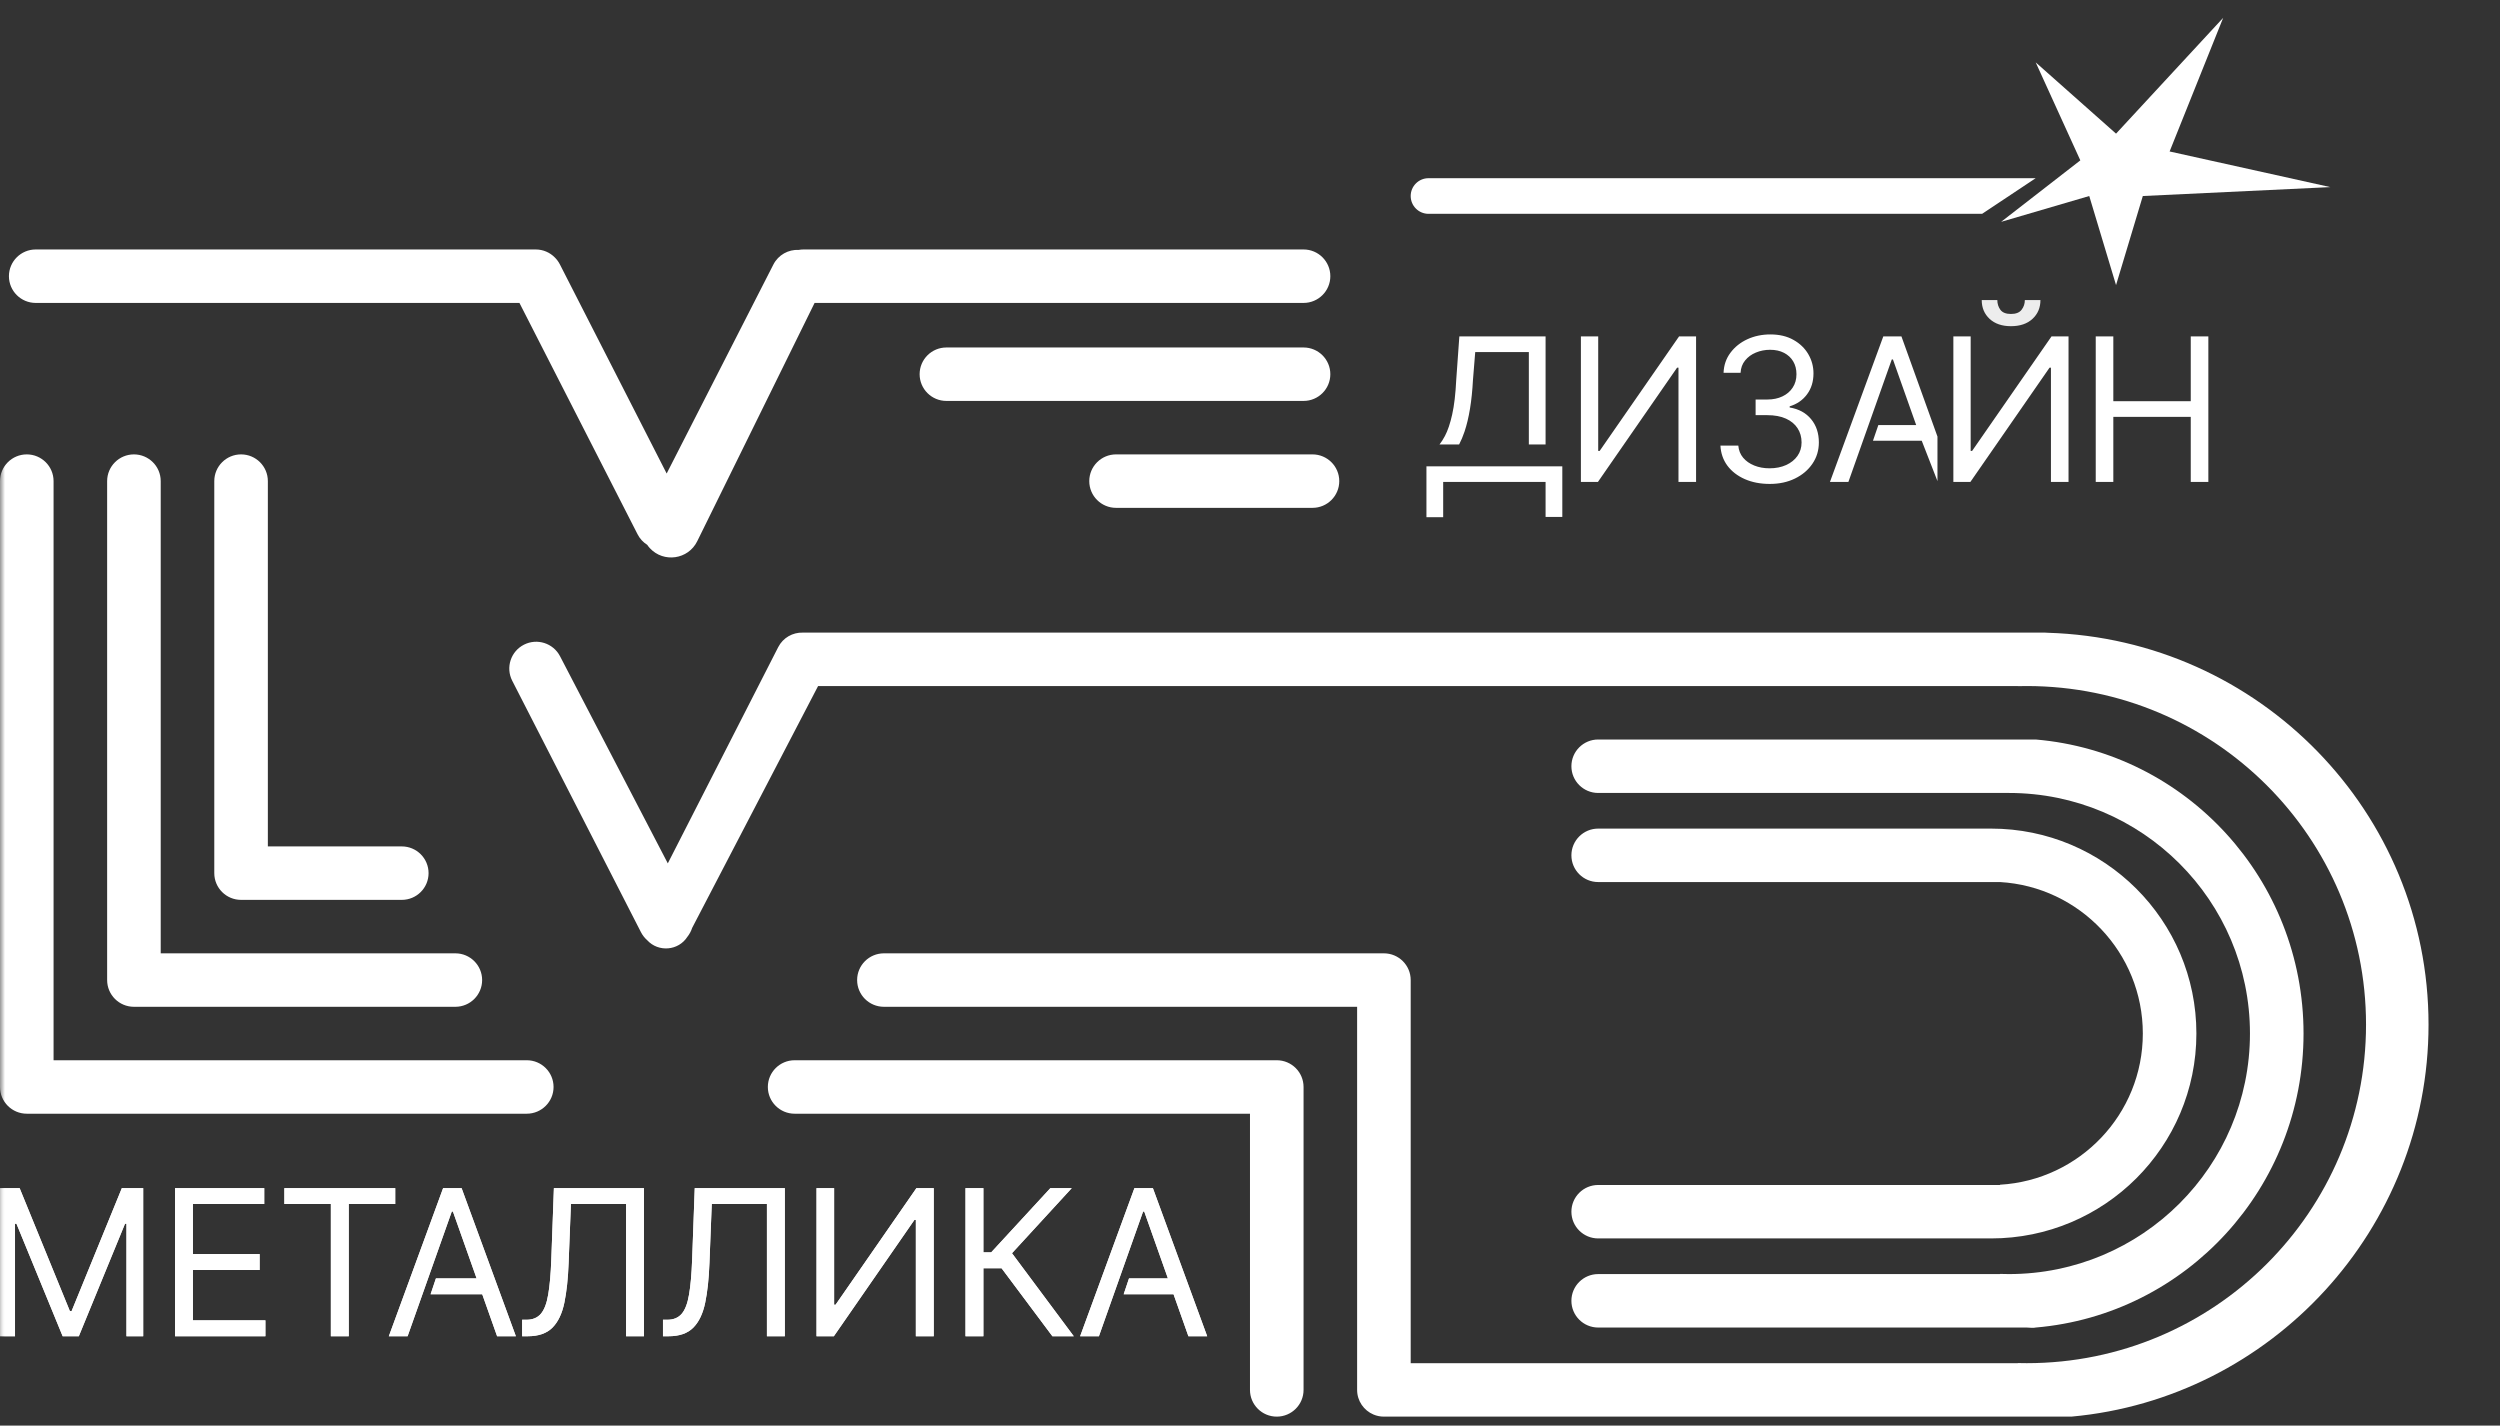 <?xml version="1.0" encoding="UTF-8"?> <svg xmlns="http://www.w3.org/2000/svg" viewBox="0 0 255.00 145.41" data-guides="{&quot;vertical&quot;:[],&quot;horizontal&quot;:[]}"><rect x="0" y="0" width="255.00" height="145.41" fill="#333333" stroke="none"/><mask x="0" y="-0" width="254.996" height="145.405" data-from-defs="true" maskUnits="userSpaceOnUse" maskContentUnits="userSpaceOnUse" id="tSvgb127246d8f"><path fill="white" stroke="none" fill-opacity="1" stroke-width="1" stroke-opacity="1" width="356" height="203" id="tSvgd5fceb9a16" title="Rectangle 1" d="M0 0C84.999 0 169.997 0 254.996 0C254.996 48.468 254.996 96.937 254.996 145.405C169.997 145.405 84.999 145.405 0 145.405C0 96.937 0 48.468 0 0Z"></path></mask><path fill="#EDEDED" stroke="none" fill-opacity="1" stroke-width="1" stroke-opacity="1" mask="url(#tSvgb127246d8f)" id="tSvg9049388d7d" title="Path 1" d="M-0.177 121.189C0.549 121.189 1.276 121.189 2.002 121.189C3.711 125.369 5.419 129.549 7.127 133.73C7.186 133.73 7.245 133.73 7.303 133.73C9.012 129.549 10.72 125.369 12.428 121.189C13.154 121.189 13.881 121.189 14.607 121.189C14.607 126.225 14.607 131.261 14.607 136.297C14.038 136.297 13.469 136.297 12.899 136.297C12.899 132.471 12.899 128.645 12.899 124.819C12.85 124.819 12.801 124.819 12.752 124.819C11.181 128.645 9.611 132.471 8.04 136.297C7.49 136.297 6.94 136.297 6.391 136.297C4.82 132.471 3.249 128.645 1.678 124.819C1.629 124.819 1.58 124.819 1.531 124.819C1.531 128.645 1.531 132.471 1.531 136.297C0.962 136.297 0.392 136.297 -0.177 136.297C-0.177 131.261 -0.177 126.225 -0.177 121.189Z"></path><path fill="#EDEDED" stroke="none" fill-opacity="1" stroke-width="1" stroke-opacity="1" mask="url(#tSvgb127246d8f)" id="tSvgc5324c0883" title="Path 2" d="M17.854 136.297C17.854 131.261 17.854 126.225 17.854 121.189C20.887 121.189 23.921 121.189 26.954 121.189C26.954 121.73 26.954 122.271 26.954 122.811C24.529 122.811 22.104 122.811 19.68 122.811C19.68 124.513 19.68 126.215 19.68 127.916C21.947 127.916 24.215 127.916 26.483 127.916C26.483 128.457 26.483 128.998 26.483 129.54C24.215 129.54 21.947 129.54 19.68 129.54C19.68 131.251 19.68 132.963 19.68 134.674C22.144 134.674 24.608 134.674 27.072 134.674C27.072 135.215 27.072 135.756 27.072 136.297C23.999 136.297 20.926 136.297 17.854 136.297Z"></path><path fill="#EDEDED" stroke="none" fill-opacity="1" stroke-width="1" stroke-opacity="1" mask="url(#tSvgb127246d8f)" id="tSvgc3b66c562b" title="Path 3" d="M29.006 122.811C29.006 122.271 29.006 121.73 29.006 121.189C32.775 121.189 36.545 121.189 40.315 121.189C40.315 121.73 40.315 122.271 40.315 122.811C38.734 122.811 37.154 122.811 35.573 122.811C35.573 127.307 35.573 131.802 35.573 136.297C34.965 136.297 34.356 136.297 33.747 136.297C33.747 131.802 33.747 127.307 33.747 122.811C32.167 122.811 30.586 122.811 29.006 122.811Z"></path><path fill="#EDEDED" stroke="none" fill-opacity="1" stroke-width="1" stroke-opacity="1" mask="url(#tSvgb127246d8f)" id="tSvgedc7748160" title="Path 4" d="M41.575 136.297C40.937 136.297 40.299 136.297 39.661 136.297C41.506 131.261 43.352 126.225 45.197 121.189C45.826 121.189 46.454 121.189 47.082 121.189C48.928 126.225 50.774 131.261 52.619 136.297C51.981 136.297 51.343 136.297 50.705 136.297C49.203 132.057 47.701 127.818 46.199 123.579C46.16 123.579 46.12 123.579 46.081 123.579C44.579 127.818 43.077 132.057 41.575 136.297ZM44.464 130.395C46.309 130.395 48.153 130.395 49.998 130.395C49.998 130.936 49.998 131.477 49.998 132.018C47.971 132.018 45.945 132.018 43.919 132.018C44.101 131.477 44.282 130.936 44.464 130.395Z"></path><path fill="#EDEDED" stroke="none" fill-opacity="1" stroke-width="1" stroke-opacity="1" mask="url(#tSvgb127246d8f)" id="tSvg107a35a1bc9" title="Path 5" d="M53.257 136.297C53.257 135.736 53.257 135.176 53.257 134.615C53.404 134.615 53.552 134.615 53.699 134.615C54.327 134.615 54.816 134.414 55.164 134.011C55.513 133.607 55.763 132.955 55.915 132.055C56.072 131.155 56.178 129.963 56.232 128.477C56.32 126.048 56.408 123.618 56.497 121.189C59.56 121.189 62.623 121.189 65.685 121.189C65.685 126.225 65.685 131.261 65.685 136.297C65.077 136.297 64.468 136.297 63.859 136.297C63.859 131.802 63.859 127.307 63.859 122.811C61.984 122.811 60.109 122.811 58.234 122.811C58.156 124.818 58.077 126.825 57.999 128.832C57.94 130.416 57.795 131.763 57.565 132.875C57.334 133.986 56.929 134.834 56.35 135.419C55.77 136.005 54.926 136.297 53.817 136.297C53.63 136.297 53.444 136.297 53.257 136.297Z"></path><path fill="#EDEDED" stroke="none" fill-opacity="1" stroke-width="1" stroke-opacity="1" mask="url(#tSvgb127246d8f)" id="tSvg7b925149a1" title="Path 6" d="M67.623 136.297C67.623 135.736 67.623 135.176 67.623 134.615C67.77 134.615 67.918 134.615 68.065 134.615C68.693 134.615 69.182 134.414 69.53 134.011C69.879 133.607 70.129 132.955 70.281 132.055C70.438 131.155 70.544 129.963 70.598 128.477C70.686 126.048 70.774 123.618 70.863 121.189C73.926 121.189 76.989 121.189 80.052 121.189C80.052 126.225 80.052 131.261 80.052 136.297C79.443 136.297 78.834 136.297 78.226 136.297C78.226 131.802 78.226 127.307 78.226 122.811C76.35 122.811 74.475 122.811 72.6 122.811C72.522 124.818 72.443 126.825 72.364 128.832C72.306 130.416 72.161 131.763 71.93 132.875C71.7 133.986 71.295 134.834 70.716 135.419C70.136 136.005 69.292 136.297 68.183 136.297C67.996 136.297 67.81 136.297 67.623 136.297Z"></path><path fill="#EDEDED" stroke="none" fill-opacity="1" stroke-width="1" stroke-opacity="1" mask="url(#tSvgb127246d8f)" id="tSvgf274f51464" title="Path 7" d="M83.285 121.189C83.884 121.189 84.482 121.189 85.081 121.189C85.081 125.153 85.081 129.117 85.081 133.081C85.13 133.081 85.18 133.081 85.229 133.081C87.977 129.117 90.726 125.153 93.475 121.189C94.064 121.189 94.653 121.189 95.242 121.189C95.242 126.225 95.242 131.261 95.242 136.297C94.633 136.297 94.024 136.297 93.416 136.297C93.416 132.343 93.416 128.389 93.416 124.435C93.367 124.435 93.317 124.435 93.268 124.435C90.529 128.389 87.791 132.343 85.052 136.297C84.463 136.297 83.874 136.297 83.285 136.297C83.285 131.261 83.285 126.225 83.285 121.189Z"></path><path fill="#EDEDED" stroke="none" fill-opacity="1" stroke-width="1" stroke-opacity="1" mask="url(#tSvgb127246d8f)" id="tSvg12c665b2daf" title="Path 8" d="M107.345 136.297C105.618 133.986 103.89 131.674 102.162 129.363C101.544 129.363 100.925 129.363 100.306 129.363C100.306 131.674 100.306 133.986 100.306 136.297C99.698 136.297 99.089 136.297 98.481 136.297C98.481 131.261 98.481 126.225 98.481 121.189C99.089 121.189 99.698 121.189 100.306 121.189C100.306 123.373 100.306 125.556 100.306 127.74C100.572 127.74 100.837 127.74 101.102 127.74C103.115 125.556 105.127 123.373 107.139 121.189C107.866 121.189 108.592 121.189 109.319 121.189C107.287 123.402 105.255 125.615 103.222 127.828C105.323 130.651 107.424 133.474 109.525 136.297C108.798 136.297 108.072 136.297 107.345 136.297Z"></path><path fill="#EDEDED" stroke="none" fill-opacity="1" stroke-width="1" stroke-opacity="1" mask="url(#tSvgb127246d8f)" id="tSvg158f5fb013a" title="Path 9" d="M112.089 136.297C111.45 136.297 110.812 136.297 110.174 136.297C112.02 131.261 113.865 126.225 115.711 121.189C116.339 121.189 116.967 121.189 117.595 121.189C119.441 126.225 121.287 131.261 123.132 136.297C122.494 136.297 121.856 136.297 121.218 136.297C119.716 132.057 118.214 127.818 116.712 123.579C116.673 123.579 116.633 123.579 116.594 123.579C115.092 127.818 113.59 132.057 112.089 136.297ZM115.159 130.395C116.943 130.395 118.727 130.395 120.511 130.395C120.511 130.936 120.511 131.477 120.511 132.018C118.546 132.018 116.58 132.018 114.614 132.018C114.796 131.477 114.978 130.936 115.159 130.395Z"></path><path fill="#ffffff" stroke="none" fill-opacity="1" stroke-width="1" stroke-opacity="1" mask="url(#tSvgb127246d8f)" id="tSvga01f417115" title="Path 10" d="M201.008 34.315C200.419 34.315 199.831 34.315 199.243 34.315C199.243 39.263 199.243 44.211 199.243 49.158C199.821 49.158 200.4 49.158 200.979 49.158C203.67 45.274 206.361 41.389 209.052 37.504C209.1 37.504 209.148 37.504 209.196 37.504C209.196 41.389 209.196 45.274 209.196 49.158C209.794 49.158 210.392 49.158 210.99 49.158C210.99 44.211 210.99 39.263 210.99 34.315C210.411 34.315 209.832 34.315 209.253 34.315C206.553 38.209 203.853 42.104 201.152 45.998C201.104 45.998 201.056 45.998 201.008 45.998C201.008 42.104 201.008 38.209 201.008 34.315Z"></path><path fill="#EDEDED" stroke="none" fill-opacity="1" stroke-width="1" stroke-opacity="1" mask="url(#tSvgb127246d8f)" id="tSvg14ccb5b0890" title="Path 11" d="M208.125 30.604C207.595 30.604 207.064 30.604 206.534 30.604C206.534 30.981 206.423 31.312 206.201 31.597C205.984 31.882 205.623 32.025 205.116 32.025C204.61 32.025 204.251 31.882 204.038 31.597C203.831 31.312 203.727 30.981 203.727 30.604C203.197 30.604 202.666 30.604 202.136 30.604C202.136 31.387 202.404 32.027 202.939 32.525C203.479 33.023 204.205 33.271 205.116 33.271C206.042 33.271 206.775 33.023 207.315 32.525C207.855 32.027 208.125 31.387 208.125 30.604Z"></path><path fill="#ffffff" stroke="none" fill-opacity="1" stroke-width="1" stroke-opacity="1" mask="url(#tSvgb127246d8f)" id="tSvg53a61d1caa" title="Path 12" d="M177.966 48.868C178.714 49.197 179.564 49.361 180.519 49.361C181.479 49.361 182.335 49.178 183.087 48.81C183.839 48.443 184.433 47.941 184.866 47.303C185.305 46.66 185.524 45.936 185.524 45.129C185.524 44.186 185.262 43.396 184.737 42.759C184.211 42.116 183.48 41.717 182.545 41.563C182.545 41.524 182.545 41.486 182.545 41.447C183.292 41.22 183.883 40.811 184.317 40.222C184.756 39.633 184.975 38.92 184.975 38.084C184.975 37.383 184.799 36.731 184.447 36.127C184.095 35.523 183.591 35.037 182.935 34.67C182.279 34.298 181.493 34.112 180.577 34.112C179.723 34.112 178.94 34.276 178.226 34.605C177.517 34.933 176.944 35.392 176.505 35.982C176.066 36.567 175.832 37.248 175.803 38.026C176.382 38.026 176.96 38.026 177.539 38.026C177.563 37.533 177.718 37.113 178.002 36.765C178.287 36.412 178.653 36.144 179.102 35.96C179.555 35.772 180.037 35.678 180.549 35.678C181.093 35.678 181.566 35.781 181.966 35.989C182.371 36.197 182.685 36.487 182.906 36.859C183.128 37.231 183.239 37.668 183.239 38.171C183.239 38.693 183.111 39.147 182.856 39.533C182.605 39.92 182.256 40.219 181.807 40.432C181.363 40.645 180.847 40.751 180.259 40.751C179.863 40.751 179.468 40.751 179.072 40.751C179.072 41.282 179.072 41.814 179.072 42.346C179.468 42.346 179.863 42.346 180.259 42.346C181.011 42.346 181.648 42.464 182.169 42.701C182.69 42.937 183.085 43.266 183.355 43.686C183.625 44.102 183.76 44.583 183.76 45.129C183.76 45.651 183.62 46.109 183.341 46.506C183.06 46.902 182.675 47.211 182.183 47.434C181.691 47.656 181.127 47.767 180.491 47.767C179.921 47.767 179.403 47.673 178.935 47.484C178.467 47.296 178.089 47.03 177.799 46.687C177.51 46.339 177.346 45.926 177.307 45.448C176.7 45.448 176.092 45.448 175.484 45.448C175.523 46.225 175.76 46.909 176.194 47.499C176.633 48.083 177.224 48.54 177.966 48.868Z"></path><path fill="#ffffff" stroke="none" fill-opacity="1" stroke-width="1" stroke-opacity="1" mask="url(#tSvgb127246d8f)" id="tSvgb9e898e888" title="Path 13" d="M145.497 52.753C145.497 51.023 145.497 49.294 145.497 47.564C145.815 47.564 146.133 47.564 146.452 47.564C146.468 47.549 146.447 47.579 146.464 47.564C147.173 47.564 147.883 47.564 148.592 47.564C148.565 47.609 148.602 47.549 148.592 47.564C152.18 47.564 155.768 47.564 159.356 47.564C159.356 49.284 159.356 51.004 159.356 52.724C158.787 52.724 158.218 52.724 157.649 52.724C157.649 51.536 157.649 50.347 157.649 49.158C154.167 49.158 150.685 49.158 147.204 49.158C147.204 50.357 147.204 51.555 147.204 52.753C146.635 52.753 146.066 52.753 145.497 52.753Z"></path><path fill="#ffffff" stroke="none" fill-opacity="1" stroke-width="1" stroke-opacity="1" mask="url(#tSvgb127246d8f)" id="tSvg19e5ca2b83" title="Path 14" d="M157.649 45.336C157.649 41.663 157.649 37.989 157.649 34.315C154.717 34.315 151.785 34.315 148.853 34.315C148.747 35.797 148.641 37.278 148.535 38.76C148.467 40.18 148.33 41.352 148.123 42.275C147.92 43.193 147.671 43.927 147.378 44.478C147.202 44.809 147.019 45.096 146.829 45.336C147.496 45.336 148.163 45.336 148.829 45.336C149.032 44.953 149.216 44.517 149.381 44.029C149.608 43.352 149.794 42.577 149.938 41.702C150.083 40.823 150.184 39.842 150.242 38.76C150.319 37.809 150.396 36.859 150.473 35.91C152.296 35.91 154.119 35.91 155.942 35.91C155.942 39.052 155.942 42.194 155.942 45.336C156.511 45.336 157.08 45.336 157.649 45.336Z"></path><path fill="#ffffff" stroke="none" fill-opacity="1" stroke-width="1" stroke-opacity="1" mask="url(#tSvgb127246d8f)" id="tSvg10e934f8e58" title="Path 15" d="M161.252 34.315C161.84 34.315 162.429 34.315 163.017 34.315C163.017 38.209 163.017 42.104 163.017 45.998C163.065 45.998 163.113 45.998 163.162 45.998C165.862 42.104 168.563 38.209 171.263 34.315C171.842 34.315 172.42 34.315 172.999 34.315C172.999 39.263 172.999 44.211 172.999 49.158C172.401 49.158 171.803 49.158 171.205 49.158C171.205 45.274 171.205 41.389 171.205 37.504C171.157 37.504 171.109 37.504 171.061 37.504C168.37 41.389 165.679 45.274 162.988 49.158C162.41 49.158 161.831 49.158 161.252 49.158C161.252 44.211 161.252 39.263 161.252 34.315Z"></path><path fill="#ffffff" stroke="none" fill-opacity="1" stroke-width="1" stroke-opacity="1" mask="url(#tSvgb127246d8f)" id="tSvg174be5de5d" title="Path 16" d="M188.536 49.158C187.91 49.158 187.282 49.158 186.655 49.158C188.469 44.211 190.282 39.263 192.096 34.315C192.713 34.315 193.33 34.315 193.947 34.315C195.172 37.72 196.397 41.125 197.622 44.53C197.622 46.045 197.622 47.559 197.622 49.074C197.087 47.701 196.552 46.328 196.017 44.955C194.359 44.955 192.701 44.955 191.043 44.955C191.225 44.423 191.407 43.892 191.589 43.36C192.876 43.36 194.164 43.36 195.452 43.36C194.661 41.128 193.87 38.895 193.079 36.663C193.04 36.663 193.002 36.663 192.963 36.663C191.488 40.828 190.012 44.993 188.536 49.158Z"></path><path fill="#ffffff" stroke="none" fill-opacity="1" stroke-width="1" stroke-opacity="1" mask="url(#tSvgb127246d8f)" id="tSvg49b53e6cd6" title="Path 17" d="M213.765 49.158C213.765 44.211 213.765 39.263 213.765 34.315C214.363 34.315 214.961 34.315 215.559 34.315C215.559 36.518 215.559 38.722 215.559 40.925C218.192 40.925 220.825 40.925 223.457 40.925C223.457 38.722 223.457 36.518 223.457 34.315C224.055 34.315 224.654 34.315 225.252 34.315C225.252 39.263 225.252 44.211 225.252 49.158C224.654 49.158 224.055 49.158 223.457 49.158C223.457 46.945 223.457 44.732 223.457 42.519C220.825 42.519 218.192 42.519 215.559 42.519C215.559 44.732 215.559 46.945 215.559 49.158C214.961 49.158 214.363 49.158 213.765 49.158Z"></path><path fill="#ffffff" stroke="none" fill-opacity="1" stroke-width="1" stroke-opacity="1" mask="url(#tSvgb127246d8f)" id="tSvg163d919171a" title="Path 18" d="M-0.177 121.189C0.549 121.189 1.276 121.189 2.002 121.189C3.711 125.369 5.419 129.549 7.127 133.73C7.186 133.73 7.245 133.73 7.303 133.73C9.012 129.549 10.72 125.369 12.428 121.189C13.154 121.189 13.881 121.189 14.607 121.189C14.607 126.225 14.607 131.261 14.607 136.297C14.038 136.297 13.469 136.297 12.899 136.297C12.899 132.471 12.899 128.645 12.899 124.819C12.85 124.819 12.801 124.819 12.752 124.819C11.181 128.645 9.611 132.471 8.04 136.297C7.49 136.297 6.94 136.297 6.391 136.297C4.82 132.471 3.249 128.645 1.678 124.819C1.629 124.819 1.58 124.819 1.531 124.819C1.531 128.645 1.531 132.471 1.531 136.297C0.962 136.297 0.392 136.297 -0.177 136.297C-0.177 131.261 -0.177 126.225 -0.177 121.189Z"></path><path fill="#ffffff" stroke="none" fill-opacity="1" stroke-width="1" stroke-opacity="1" mask="url(#tSvgb127246d8f)" id="tSvg18d96cee43e" title="Path 19" d="M17.854 136.297C17.854 131.261 17.854 126.225 17.854 121.189C20.887 121.189 23.921 121.189 26.954 121.189C26.954 121.73 26.954 122.271 26.954 122.811C24.529 122.811 22.104 122.811 19.68 122.811C19.68 124.513 19.68 126.215 19.68 127.916C21.947 127.916 24.215 127.916 26.483 127.916C26.483 128.457 26.483 128.998 26.483 129.54C24.215 129.54 21.947 129.54 19.68 129.54C19.68 131.251 19.68 132.963 19.68 134.674C22.144 134.674 24.608 134.674 27.072 134.674C27.072 135.215 27.072 135.756 27.072 136.297C23.999 136.297 20.926 136.297 17.854 136.297Z"></path><path fill="#ffffff" stroke="none" fill-opacity="1" stroke-width="1" stroke-opacity="1" mask="url(#tSvgb127246d8f)" id="tSvg18f091b8037" title="Path 20" d="M29.006 122.811C29.006 122.271 29.006 121.73 29.006 121.189C32.775 121.189 36.545 121.189 40.315 121.189C40.315 121.73 40.315 122.271 40.315 122.811C38.734 122.811 37.154 122.811 35.573 122.811C35.573 127.307 35.573 131.802 35.573 136.297C34.965 136.297 34.356 136.297 33.747 136.297C33.747 131.802 33.747 127.307 33.747 122.811C32.167 122.811 30.586 122.811 29.006 122.811Z"></path><path fill="#ffffff" stroke="none" fill-opacity="1" stroke-width="1" stroke-opacity="1" mask="url(#tSvgb127246d8f)" id="tSvgac66161687" title="Path 21" d="M41.575 136.297C40.937 136.297 40.299 136.297 39.661 136.297C41.506 131.261 43.352 126.225 45.197 121.189C45.826 121.189 46.454 121.189 47.082 121.189C48.928 126.225 50.774 131.261 52.619 136.297C51.981 136.297 51.343 136.297 50.705 136.297C49.203 132.057 47.701 127.818 46.199 123.579C46.16 123.579 46.12 123.579 46.081 123.579C44.579 127.818 43.077 132.057 41.575 136.297ZM44.464 130.395C46.309 130.395 48.153 130.395 49.998 130.395C49.998 130.936 49.998 131.477 49.998 132.018C47.971 132.018 45.945 132.018 43.919 132.018C44.101 131.477 44.282 130.936 44.464 130.395Z"></path><path fill="#ffffff" stroke="none" fill-opacity="1" stroke-width="1" stroke-opacity="1" mask="url(#tSvgb127246d8f)" id="tSvg1de97f3faf" title="Path 22" d="M53.257 136.297C53.257 135.736 53.257 135.176 53.257 134.615C53.404 134.615 53.552 134.615 53.699 134.615C54.327 134.615 54.816 134.414 55.164 134.011C55.513 133.607 55.763 132.955 55.915 132.055C56.072 131.155 56.178 129.963 56.232 128.477C56.32 126.048 56.408 123.618 56.497 121.189C59.56 121.189 62.623 121.189 65.685 121.189C65.685 126.225 65.685 131.261 65.685 136.297C65.077 136.297 64.468 136.297 63.859 136.297C63.859 131.802 63.859 127.307 63.859 122.811C61.984 122.811 60.109 122.811 58.234 122.811C58.156 124.818 58.077 126.825 57.999 128.832C57.94 130.416 57.795 131.763 57.565 132.875C57.334 133.986 56.929 134.834 56.35 135.419C55.77 136.005 54.926 136.297 53.817 136.297C53.63 136.297 53.444 136.297 53.257 136.297Z"></path><path fill="#ffffff" stroke="none" fill-opacity="1" stroke-width="1" stroke-opacity="1" mask="url(#tSvgb127246d8f)" id="tSvg169e2414b02" title="Path 23" d="M67.623 136.297C67.623 135.736 67.623 135.176 67.623 134.615C67.77 134.615 67.918 134.615 68.065 134.615C68.693 134.615 69.182 134.414 69.53 134.011C69.879 133.607 70.129 132.955 70.281 132.055C70.438 131.155 70.544 129.963 70.598 128.477C70.686 126.048 70.774 123.618 70.863 121.189C73.926 121.189 76.989 121.189 80.052 121.189C80.052 126.225 80.052 131.261 80.052 136.297C79.443 136.297 78.834 136.297 78.226 136.297C78.226 131.802 78.226 127.307 78.226 122.811C76.35 122.811 74.475 122.811 72.6 122.811C72.522 124.818 72.443 126.825 72.364 128.832C72.306 130.416 72.161 131.763 71.93 132.875C71.7 133.986 71.295 134.834 70.716 135.419C70.136 136.005 69.292 136.297 68.183 136.297C67.996 136.297 67.81 136.297 67.623 136.297Z"></path><path fill="#ffffff" stroke="none" fill-opacity="1" stroke-width="1" stroke-opacity="1" mask="url(#tSvgb127246d8f)" id="tSvgde003b9719" title="Path 24" d="M83.285 121.189C83.884 121.189 84.482 121.189 85.081 121.189C85.081 125.153 85.081 129.117 85.081 133.081C85.13 133.081 85.18 133.081 85.229 133.081C87.977 129.117 90.726 125.153 93.475 121.189C94.064 121.189 94.653 121.189 95.242 121.189C95.242 126.225 95.242 131.261 95.242 136.297C94.633 136.297 94.024 136.297 93.416 136.297C93.416 132.343 93.416 128.389 93.416 124.435C93.367 124.435 93.317 124.435 93.268 124.435C90.529 128.389 87.791 132.343 85.052 136.297C84.463 136.297 83.874 136.297 83.285 136.297C83.285 131.261 83.285 126.225 83.285 121.189Z"></path><path fill="#ffffff" stroke="none" fill-opacity="1" stroke-width="1" stroke-opacity="1" mask="url(#tSvgb127246d8f)" id="tSvg3785ce5dfd" title="Path 25" d="M107.345 136.297C105.618 133.986 103.89 131.674 102.162 129.363C101.544 129.363 100.925 129.363 100.306 129.363C100.306 131.674 100.306 133.986 100.306 136.297C99.698 136.297 99.089 136.297 98.481 136.297C98.481 131.261 98.481 126.225 98.481 121.189C99.089 121.189 99.698 121.189 100.306 121.189C100.306 123.373 100.306 125.556 100.306 127.74C100.572 127.74 100.837 127.74 101.102 127.74C103.115 125.556 105.127 123.373 107.139 121.189C107.866 121.189 108.592 121.189 109.319 121.189C107.287 123.402 105.255 125.615 103.222 127.828C105.323 130.651 107.424 133.474 109.525 136.297C108.798 136.297 108.072 136.297 107.345 136.297Z"></path><path fill="#ffffff" stroke="none" fill-opacity="1" stroke-width="1" stroke-opacity="1" mask="url(#tSvgb127246d8f)" id="tSvg16df14e0429" title="Path 26" d="M112.089 136.297C111.45 136.297 110.812 136.297 110.174 136.297C112.02 131.261 113.865 126.225 115.711 121.189C116.339 121.189 116.967 121.189 117.595 121.189C119.441 126.225 121.287 131.261 123.132 136.297C122.494 136.297 121.856 136.297 121.218 136.297C119.716 132.057 118.214 127.818 116.712 123.579C116.673 123.579 116.633 123.579 116.594 123.579C115.092 127.818 113.59 132.057 112.089 136.297ZM115.159 130.395C116.943 130.395 118.727 130.395 120.511 130.395C120.511 130.936 120.511 131.477 120.511 132.018C118.546 132.018 116.58 132.018 114.614 132.018C114.796 131.477 114.978 130.936 115.159 130.395Z"></path><path fill="#ffffff" stroke="none" fill-opacity="1" stroke-width="1" stroke-opacity="1" mask="url(#tSvgb127246d8f)" id="tSvg901c019a24" title="Path 27" d="M212.193 16.358C210.675 13.026 209.157 9.694 207.64 6.362C210.372 8.785 213.104 11.209 215.836 13.632C219.479 9.694 223.122 5.756 226.764 1.818C224.943 6.362 223.121 10.906 221.3 15.45C226.764 16.661 232.228 17.873 237.693 19.085C231.318 19.387 224.943 19.691 218.568 19.993C217.657 23.023 216.747 26.052 215.836 29.081C214.925 26.052 214.014 23.023 213.103 19.993C210.107 20.872 207.111 21.75 204.115 22.628C206.808 20.538 209.5 18.448 212.193 16.358Z"></path><path fill="#ffffff" stroke="none" fill-opacity="1" stroke-width="1" stroke-opacity="1" mask="url(#tSvgb127246d8f)" id="tSvge725704803" title="Path 28" d="M0.911 28.172C0.911 26.667 2.134 25.446 3.643 25.446C20.642 25.446 37.642 25.446 54.642 25.446C55.398 25.446 56.082 25.752 56.577 26.247C56.787 26.451 56.968 26.692 57.108 26.967C60.739 34.078 64.369 41.188 68 48.299C71.628 41.194 75.255 34.09 78.883 26.986C79.39 25.991 80.423 25.437 81.473 25.49C81.632 25.461 81.796 25.446 81.963 25.446C98.963 25.446 115.963 25.446 132.963 25.446C134.471 25.446 135.694 26.667 135.694 28.172C135.694 29.678 134.471 30.899 132.963 30.899C116.338 30.899 99.713 30.899 83.088 30.899C79.097 39.003 75.106 47.106 71.115 55.21C70.198 57.071 67.696 57.435 66.285 55.913C66.185 55.804 66.093 55.69 66.012 55.57C65.608 55.317 65.266 54.955 65.034 54.501C61.017 46.633 57 38.766 52.983 30.899C36.536 30.899 20.09 30.899 3.643 30.899C2.134 30.899 0.911 29.678 0.911 28.172Z"></path><path fill="#ffffff" stroke="none" fill-opacity="1" stroke-width="1" stroke-opacity="1" mask="url(#tSvgb127246d8f)" id="tSvg1102833de12" title="Path 29" d="M27.321 86.334C27.321 73.914 27.321 61.494 27.321 49.074C27.321 47.569 26.098 46.348 24.589 46.348C23.08 46.348 21.857 47.569 21.857 49.074C21.857 62.403 21.857 75.732 21.857 89.061C21.857 90.567 23.08 91.787 24.589 91.787C30.053 91.787 35.517 91.787 40.981 91.787C42.49 91.787 43.714 90.567 43.714 89.061C43.714 87.555 42.49 86.334 40.981 86.334C36.428 86.334 31.875 86.334 27.321 86.334Z"></path><path fill="#ffffff" stroke="none" fill-opacity="1" stroke-width="1" stroke-opacity="1" mask="url(#tSvgb127246d8f)" id="tSvg195b8c6678c" title="Path 30" d="M113.838 46.348C112.329 46.348 111.105 47.569 111.105 49.074C111.105 50.58 112.329 51.801 113.838 51.801C120.516 51.801 127.195 51.801 133.873 51.801C135.382 51.801 136.605 50.58 136.605 49.074C136.605 47.569 135.382 46.348 133.873 46.348C127.195 46.348 120.516 46.348 113.838 46.348Z"></path><path fill="#ffffff" stroke="none" fill-opacity="1" stroke-width="1" stroke-opacity="1" mask="url(#tSvgb127246d8f)" id="tSvg9adfa03a54" title="Path 31" d="M96.534 35.443C95.025 35.443 93.802 36.663 93.802 38.169C93.802 39.675 95.025 40.895 96.534 40.895C108.677 40.895 120.82 40.895 132.963 40.895C134.471 40.895 135.694 39.675 135.694 38.169C135.694 36.663 134.471 35.443 132.963 35.443C120.82 35.443 108.677 35.443 96.534 35.443Z"></path><path fill="#ffffff" stroke="none" fill-opacity="1" stroke-width="1" stroke-opacity="1" mask="url(#tSvgb127246d8f)" id="tSvg116577e6d22" title="Path 32" d="M0 49.074C0 47.569 1.223 46.348 2.732 46.348C4.241 46.348 5.464 47.569 5.464 49.074C5.464 68.764 5.464 88.455 5.464 108.145C21.553 108.145 37.642 108.145 53.731 108.145C55.24 108.145 56.463 109.365 56.463 110.872C56.463 112.377 55.24 113.598 53.731 113.598C36.732 113.598 19.732 113.598 2.732 113.598C1.223 113.598 0 112.377 0 110.872C0 90.273 0 69.674 0 49.074Z"></path><path fill="#ffffff" stroke="none" fill-opacity="1" stroke-width="1" stroke-opacity="1" mask="url(#tSvgb127246d8f)" id="tSvg1111a879367" title="Path 33" d="M10.928 49.074C10.928 47.569 12.152 46.348 13.661 46.348C15.169 46.348 16.393 47.569 16.393 49.074C16.393 65.129 16.393 81.184 16.393 97.24C26.41 97.24 36.428 97.24 46.446 97.24C47.955 97.24 49.178 98.46 49.178 99.966C49.178 101.472 47.955 102.693 46.446 102.693C35.517 102.693 24.589 102.693 13.661 102.693C12.152 102.693 10.928 101.472 10.928 99.966C10.928 83.002 10.928 66.038 10.928 49.074Z"></path><path fill="#ffffff" stroke="none" fill-opacity="1" stroke-width="1" stroke-opacity="1" mask="url(#tSvgb127246d8f)" id="tSvg17281c99b15" title="Path 34" d="M83.445 69.976C79.163 78.199 74.881 86.422 70.6 94.645C70.496 94.97 70.333 95.276 70.119 95.546C69.205 96.98 67.161 97.151 66.018 95.906C65.758 95.677 65.537 95.397 65.372 95.073C60.997 86.528 56.623 77.983 52.248 69.438C51.559 68.092 52.095 66.443 53.444 65.757C54.786 65.075 56.428 65.6 57.122 66.933C60.786 73.977 64.451 81.02 68.116 88.063C71.87 80.712 75.624 73.36 79.377 66.008C79.871 65.042 80.865 64.496 81.885 64.526C81.925 64.525 81.966 64.524 82.007 64.524C124.188 64.524 166.369 64.524 208.55 64.524C208.658 64.524 208.765 64.53 208.87 64.542C230.431 65.191 247.71 82.837 247.71 104.51C247.71 125.359 231.692 142.646 211.282 144.496C210.372 144.496 210.702 144.496 210.372 144.496C187.3 144.496 164.229 144.496 141.158 144.496C140.781 144.496 140.422 144.42 140.095 144.282C139.114 143.868 138.426 142.9 138.426 141.77C138.426 141.759 138.426 141.748 138.426 141.736C138.426 128.722 138.426 115.707 138.426 102.693C122.337 102.693 106.248 102.693 90.159 102.693C88.65 102.693 87.427 101.472 87.427 99.966C87.427 98.46 88.65 97.24 90.159 97.24C107.159 97.24 124.158 97.24 141.158 97.24C142.667 97.24 143.891 98.46 143.891 99.966C143.891 112.992 143.891 126.018 143.891 139.044C164.533 139.044 185.176 139.044 205.818 139.044C205.818 139.04 205.818 139.036 205.818 139.032C206.12 139.04 206.424 139.044 206.729 139.044C225.841 139.044 241.335 123.582 241.335 104.51C241.335 85.437 225.841 69.976 206.729 69.976C206.424 69.976 206.12 69.98 205.818 69.988C205.818 69.984 205.818 69.98 205.818 69.976C165.027 69.976 124.236 69.976 83.445 69.976Z"></path><path fill="#ffffff" stroke="none" fill-opacity="1" stroke-width="1" stroke-opacity="1" mask="url(#tSvgb127246d8f)" id="tSvg6a59763a4f" title="Path 35" d="M132.963 141.77C132.963 143.276 131.739 144.496 130.23 144.496C128.721 144.496 127.498 143.276 127.498 141.77C127.498 132.379 127.498 122.989 127.498 113.598C112.016 113.598 96.534 113.598 81.052 113.598C79.544 113.598 78.32 112.377 78.32 110.872C78.32 109.365 79.544 108.145 81.052 108.145C97.445 108.145 113.837 108.145 130.23 108.145C131.739 108.145 132.963 109.365 132.963 110.872C132.963 121.171 132.963 131.471 132.963 141.77Z"></path><path fill="#ffffff" stroke="none" fill-opacity="1" stroke-width="1" stroke-opacity="1" mask="url(#tSvgb127246d8f)" id="tSvg372a6ec6a8" title="Path 36" d="M207.64 18.176C186.997 18.176 166.355 18.176 145.712 18.176C144.706 18.176 143.891 18.99 143.891 19.993C143.891 20.997 144.706 21.811 145.712 21.811C164.533 21.811 183.354 21.811 202.175 21.811C203.997 20.599 205.818 19.388 207.64 18.176Z"></path><path fill="#ffffff" stroke="none" fill-opacity="1" stroke-width="1" stroke-opacity="1" mask="url(#tSvgb127246d8f)" id="tSvgad150ae4e1" title="Path 37" d="M160.283 87.243C160.283 85.737 161.506 84.517 163.016 84.517C176.372 84.517 189.729 84.517 203.086 84.517C214.654 84.517 224.032 93.875 224.032 105.419C224.032 116.962 214.654 126.32 203.086 126.32C189.729 126.32 176.372 126.32 163.016 126.32C161.506 126.32 160.283 125.1 160.283 123.594C160.283 122.089 161.506 120.868 163.016 120.868C176.676 120.868 190.336 120.868 203.997 120.868C203.997 120.859 203.997 120.85 203.997 120.842C212.123 120.371 218.568 113.646 218.568 105.419C218.568 97.192 212.123 90.44 203.997 89.969C190.336 89.969 176.676 89.969 163.016 89.969C161.506 89.969 160.283 88.749 160.283 87.243Z"></path><path fill="#ffffff" stroke="none" fill-opacity="1" stroke-width="1" stroke-opacity="1" mask="url(#tSvgb127246d8f)" id="tSvg16341a58bff" title="Path 38" d="M163.016 75.429C161.506 75.429 160.283 76.649 160.283 78.156C160.283 79.661 161.506 80.882 163.016 80.882C176.676 80.882 190.336 80.882 203.997 80.882C204.299 80.871 204.603 80.882 204.907 80.882C218.488 80.882 229.496 91.867 229.496 105.419C229.496 118.97 218.488 129.956 204.907 129.956C204.603 129.956 204.299 129.951 203.997 129.939C203.997 129.945 203.997 129.95 203.997 129.956C190.336 129.956 176.676 129.956 163.016 129.956C161.506 129.956 160.283 131.176 160.283 132.683C160.283 134.188 161.506 135.409 163.016 135.409C177.587 135.409 192.157 135.409 206.729 135.409C206.996 135.409 207.395 135.48 207.64 135.409C223.024 134.097 234.961 121.11 234.961 105.419C234.961 89.727 223.024 76.74 207.64 75.429C207.64 75.429 206.996 75.429 206.729 75.429C192.157 75.429 177.587 75.429 163.016 75.429Z"></path><defs></defs></svg> 